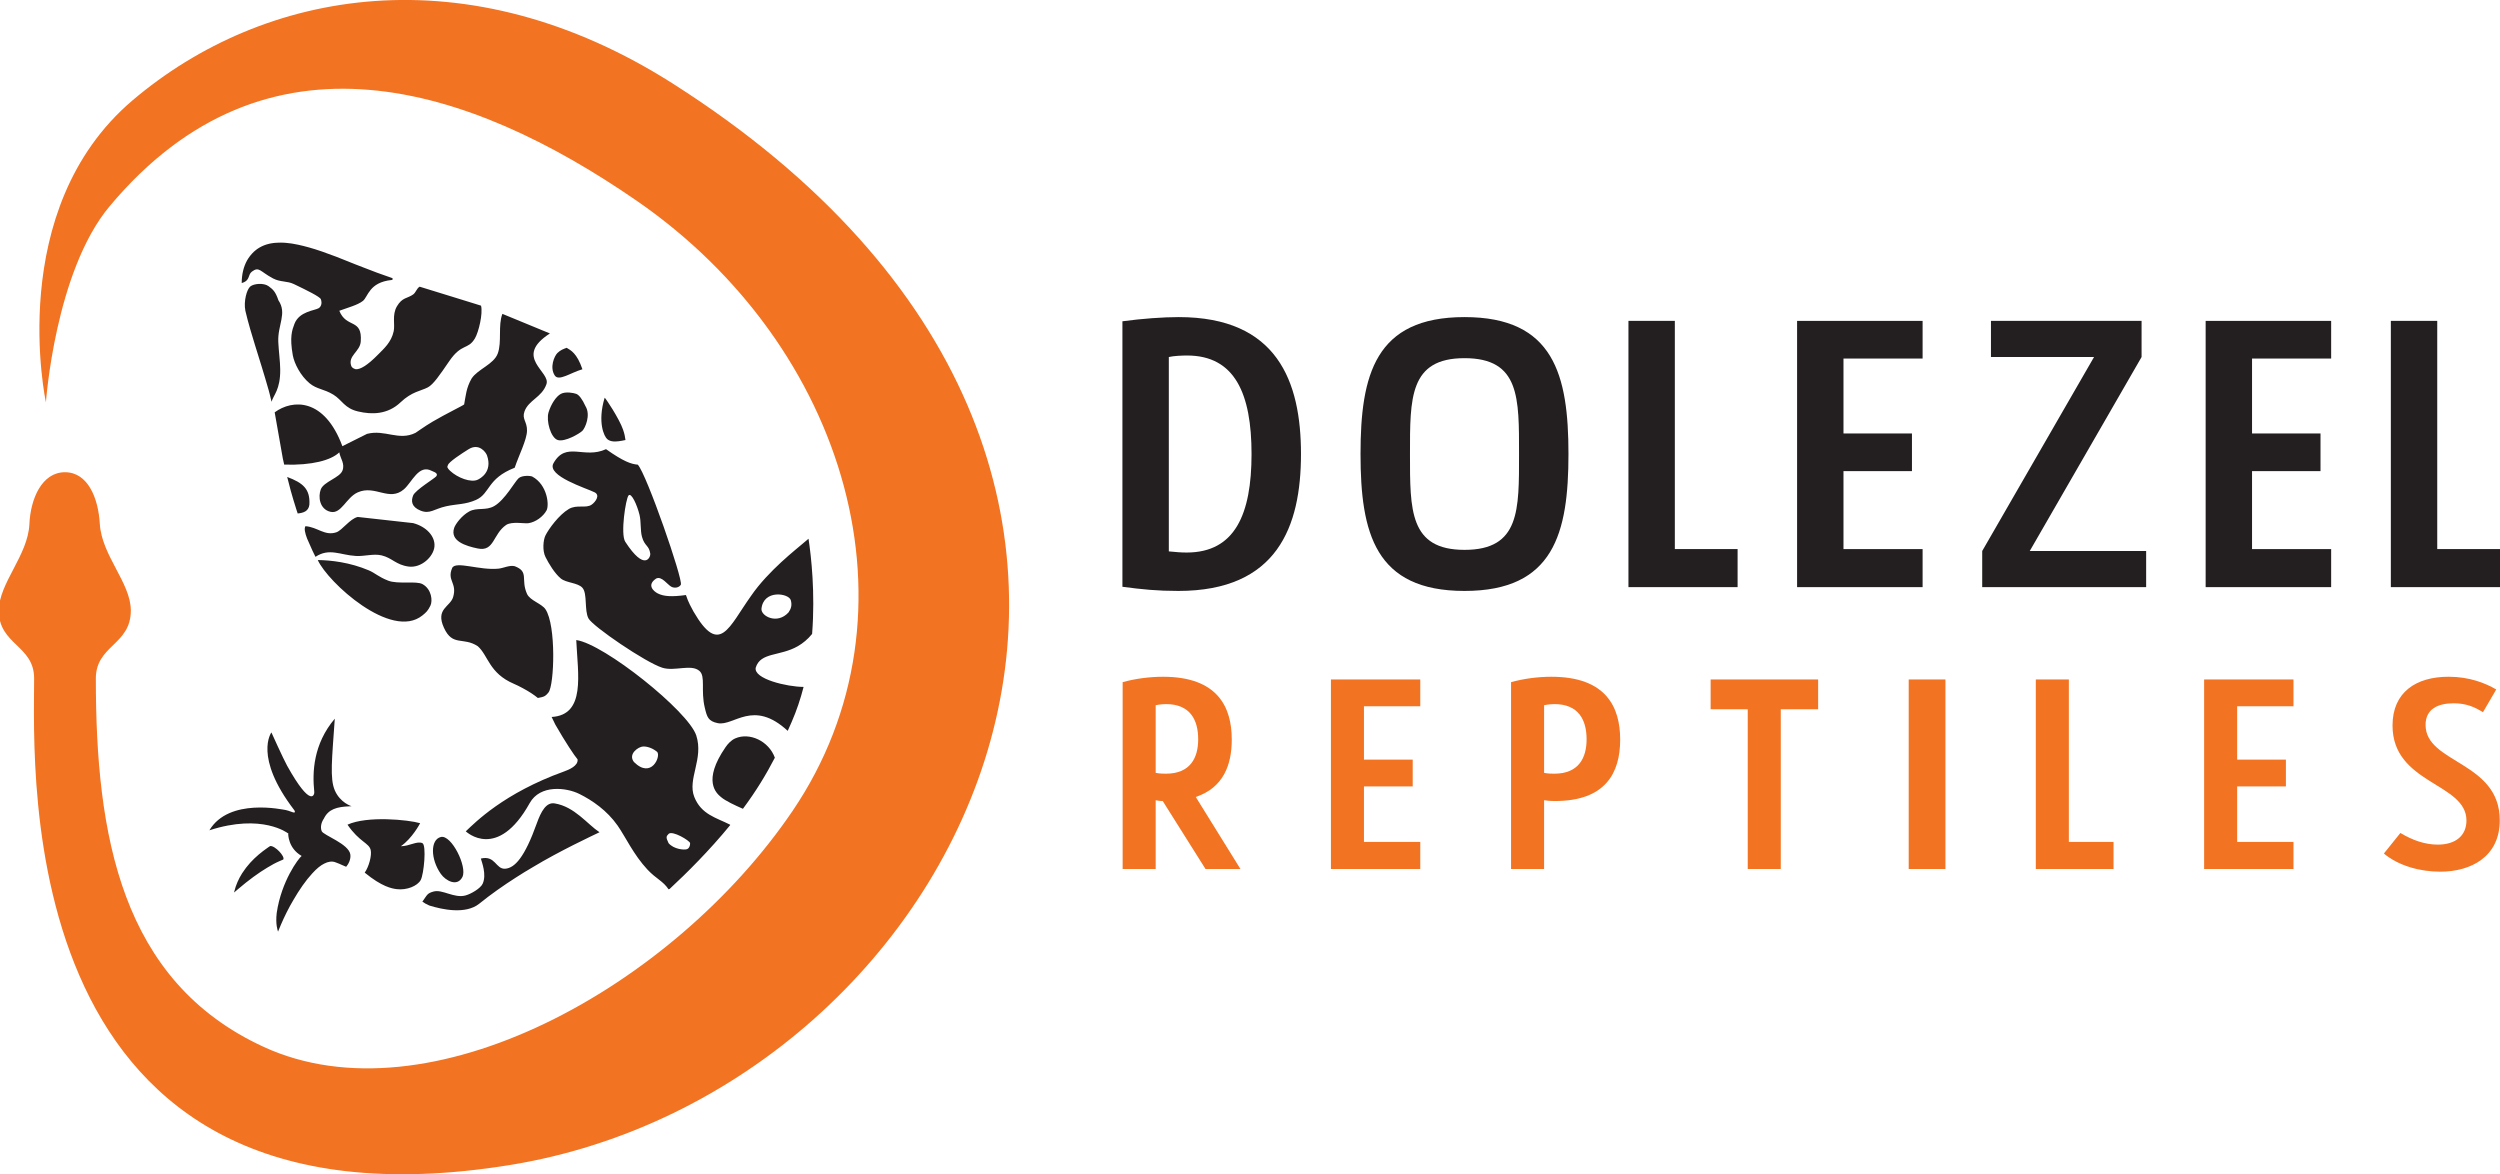 <?xml version="1.0" encoding="utf-8"?>
<!-- Generator: Adobe Illustrator 16.0.0, SVG Export Plug-In . SVG Version: 6.00 Build 0)  -->
<!DOCTYPE svg PUBLIC "-//W3C//DTD SVG 1.1//EN" "http://www.w3.org/Graphics/SVG/1.1/DTD/svg11.dtd">
<svg version="1.1" id="Layer_1" xmlns="http://www.w3.org/2000/svg" xmlns:xlink="http://www.w3.org/1999/xlink" x="0px" y="0px"
	 width="205.902px" height="96.715px" viewBox="144.098 18.143 205.902 96.715"
	 enable-background="new 144.098 18.143 205.902 96.715" xml:space="preserve">
<g>
	<path fill="#231F20" d="M241.146,66.813c8.145,0,10.102-5.294,10.102-11.277c0-5.983-1.957-11.277-10.071-11.277
		c-1.284,0-3.007,0.125-4.636,0.345v21.866C238.17,66.688,239.423,66.813,241.146,66.813z M240.363,47.548
		c0.376-0.094,1.096-0.125,1.504-0.125c3.947,0,5.309,3.164,5.309,8.113c0,4.95-1.362,8.114-5.34,8.114
		c-0.47,0-0.815-0.031-1.473-0.094V47.548z"/>
	<path fill="#231F20" d="M256.152,55.536c0,6.516,1.202,11.277,8.563,11.277s8.563-4.761,8.563-11.277
		c0-6.516-1.202-11.277-8.563-11.277S256.152,49.02,256.152,55.536z M260.225,55.536c0-4.604-0.051-7.894,4.491-7.894
		c4.574,0,4.491,3.29,4.491,7.894c0,4.605,0.083,7.894-4.491,7.894C260.174,63.43,260.225,60.141,260.225,55.536z"/>
	<path fill="#231F20" d="M287.208,66.5v-3.133h-5.169V44.572h-3.821V66.5H287.208z"/>
	<path fill="#231F20" d="M292.108,66.5h10.337v-3.133h-6.516v-6.422h5.639v-3.101h-5.639v-6.171h6.516v-3.101h-10.337V66.5z"/>
	<path fill="#231F20" d="M307.354,63.524V66.5h13.502v-2.976h-9.586l9.21-15.976v-2.976h-12.405v2.976h8.489L307.354,63.524z"/>
	<path fill="#231F20" d="M325.757,66.5h10.337v-3.133h-6.516v-6.422h5.639v-3.101h-5.639v-6.171h6.516v-3.101h-10.337V66.5z"/>
	<path fill="#231F20" d="M350,66.5v-3.133h-5.169V44.572h-3.821V66.5H350z"/>
	<path fill="#F27321" d="M239.883,73.881c-1.092,0-2.297,0.156-3.323,0.446v15.387h2.721V84.05c0.134,0.022,0.29,0.066,0.58,0.066
		l3.524,5.598h2.876l-3.68-5.932c2.252-0.759,2.966-2.609,2.966-4.728C245.548,76.379,244.388,73.881,239.883,73.881z
		 M239.281,76.223c0.334-0.067,0.669-0.09,0.847-0.09c1.985,0,2.654,1.294,2.654,2.899c0,1.494-0.624,2.832-2.654,2.832
		c-0.178,0-0.513,0-0.847-0.067V76.223z"/>
	<path fill="#F27321" d="M253.714,89.714h7.359v-2.23h-4.639v-4.571h4.015v-2.207h-4.015v-4.394h4.639v-2.208h-7.359V89.714z"/>
	<path fill="#F27321" d="M271.872,73.881c-1.093,0-2.297,0.156-3.322,0.446v15.387h2.72V84.05c0.179,0.022,0.424,0.066,0.893,0.066
		c4.17,0,5.374-2.319,5.374-5.062C277.536,76.379,276.376,73.881,271.872,73.881z M271.27,76.223c0.335-0.067,0.669-0.09,0.848-0.09
		c1.984,0,2.653,1.294,2.653,2.899c0,1.494-0.624,2.832-2.653,2.832c-0.179,0-0.513,0-0.848-0.067V76.223z"/>
	<path fill="#F27321" d="M290.764,89.714V76.557h3.078v-2.453h-8.854v2.453h3.055v13.157H290.764z"/>
	<path fill="#F27321" d="M304.326,89.714v-15.61H301.3v15.61H304.326z"/>
	<path fill="#F27321" d="M318.17,89.714v-2.23h-3.68v-13.38h-2.721v15.61H318.17z"/>
	<path fill="#F27321" d="M325.632,89.714h7.359v-2.23h-4.639v-4.571h4.014v-2.207h-4.014v-4.394h4.639v-2.208h-7.359V89.714z"/>
	<path fill="#F27321" d="M349.98,85.7c0-4.861-6.11-4.661-6.11-7.85c0-1.338,1.048-1.784,2.318-1.784
		c1.004,0,1.695,0.29,2.409,0.735l1.093-1.873c-0.914-0.535-2.23-1.048-3.925-1.048c-2.677,0-4.616,1.271-4.616,4.014
		c0,4.84,6.088,4.706,6.088,7.827c0,1.227-0.87,1.985-2.364,1.985c-1.048,0-2.073-0.356-3.077-0.959l-1.36,1.694
		c1.227,1.026,3.011,1.494,4.639,1.494C347.571,89.937,349.98,88.732,349.98,85.7z"/>
	<path fill-rule="evenodd" clip-rule="evenodd" fill="#F27321" d="M147.881,51.279c0,0,0.745-10.769,5.242-16.146
		c12.924-15.454,29.63-9.961,43.403-0.464c17.351,11.965,23.891,33.982,12.85,50.26c-9.858,14.535-30.004,25.669-43.558,19.438
		c-11.795-5.421-13.827-17.492-13.827-30.338c0-2.757,2.882-2.757,2.882-5.604c0-2.271-2.404-4.524-2.555-7.144
		c-0.12-2.087-0.97-4.245-2.87-4.245s-2.836,2.183-2.928,4.266c-0.114,2.582-2.52,4.875-2.52,7.134c0,2.82,2.909,2.852,2.909,5.583
		c0,7.646-1.996,46.749,39.193,40.074c37.784-6.124,63.242-57.315,13.44-89.046c-16.963-10.808-33.702-7.83-44.525,1.359
		C144.43,35.396,147.881,51.279,147.881,51.279z"/>
	<path fill-rule="evenodd" clip-rule="evenodd" fill="#231F20" d="M195.41,53.52c0.133,0.386,0.159,0.564,0.203,0.864
		c-0.875,0.193-1.237,0.142-1.497-0.071c-0.259-0.212-0.828-1.395-0.218-3.414C193.955,50.899,195.103,52.628,195.41,53.52z
		 M176.048,40.92L176.048,40.92c0.121,0.043,0.226,0.08,0.312,0.11c0.158,0.061,0.063,0.177-0.008,0.174
		c-1.859,0.192-1.934,1.373-2.36,1.719c-0.426,0.346-1.272,0.563-1.948,0.815c0.59,1.48,1.91,0.591,1.766,2.541
		c-0.066,0.833-1.076,1.16-0.784,1.998c0.032,0.091,0.131,0.22,0.373,0.277c0.361,0.025,0.943-0.29,1.869-1.241
		c0.42-0.432,1.06-0.967,1.257-1.894c0.118-0.554-0.149-1.341,0.264-2.046c0.443-0.755,0.864-0.637,1.339-0.979
		c0.228-0.165,0.288-0.502,0.534-0.639c1.513,0.465,5.229,1.613,5.056,1.565c0.167,0.648-0.197,2.174-0.505,2.694
		c-0.577,0.971-1.083,0.368-2.118,1.88c-0.787,1.149-1.303,1.912-1.761,2.154c-0.56,0.296-1.307,0.338-2.247,1.232
		c-1.055,1.004-2.352,1.021-3.484,0.754c-1.136-0.255-1.334-0.953-2.047-1.386c-0.804-0.488-1.355-0.437-1.962-0.938
		c-0.736-0.608-1.26-1.625-1.382-2.314c-0.264-1.491-0.063-2.05,0.135-2.573c0.396-1.046,1.695-1.101,2.003-1.299
		c0.174-0.111,0.304-0.373,0.174-0.736c-0.072-0.205-1.166-0.741-2.213-1.244c-0.587-0.283-1.104-0.143-1.726-0.47
		c-1.078-0.57-1.137-1.009-1.74-0.559c-0.361,0.271-0.11,0.73-0.839,0.942c0-0.726,0.159-1.356,0.443-1.868
		c0.148-0.259,0.334-0.5,0.568-0.72c0.043-0.041,0.088-0.076,0.134-0.113c0.04-0.032,0.079-0.065,0.121-0.095
		c0.008-0.006,0.016-0.011,0.024-0.016c0.229-0.158,0.484-0.282,0.762-0.368c0.019-0.005,0.037-0.011,0.055-0.016
		c0.069-0.02,0.14-0.037,0.212-0.053c0.037-0.007,0.074-0.015,0.111-0.021c0.064-0.012,0.13-0.021,0.196-0.029
		c0.032-0.004,0.064-0.008,0.097-0.011c0.099-0.009,0.199-0.015,0.301-0.016c0.139-0.008,0.291-0.004,0.447,0.003
		c0.062,0.003,0.124,0.008,0.187,0.014c0.135,0.012,0.274,0.026,0.419,0.048c0.045,0.006,0.093,0.015,0.139,0.023
		c0.554,0.092,1.168,0.249,1.81,0.448c0.186,0.059,0.374,0.12,0.563,0.185c0.003,0.001,0.008,0.002,0.011,0.004
		c0.381,0.131,0.768,0.273,1.157,0.422c0.19,0.074,0.381,0.148,0.57,0.226c0.688,0.281,1.354,0.541,1.951,0.767
		C174.881,40.505,175.473,40.728,176.048,40.92z M167.629,84.857c0.316,0.07,0.556,0.199,0.685,0.209
		c0.089,0.006,0.098-0.091,0.016-0.204c-3.37-4.403-1.879-6.396-1.879-6.396s0.976,2.169,1.291,2.736
		c2.015,3.624,2.293,2.357,2.236,2.118c-0.16-1.55-0.093-3.879,1.693-5.985c-0.231,3.346-0.418,4.936,0.004,5.909
		c0.444,1.023,1.378,1.3,1.378,1.3s-0.126,0.008-0.165,0.008c-1.055,0.041-1.739,0.235-2.113,1.007
		c-0.204,0.299-0.317,0.697-0.182,1.037c0.135,0.341,2.241,1.046,2.36,1.925c0.056,0.416-0.173,0.815-0.346,1.011
		c-0.106-0.046-0.211-0.091-0.314-0.135c-0.188-0.085-0.362-0.162-0.519-0.215c-0.013-0.005-0.026-0.011-0.04-0.016
		c-0.289-0.115-0.607-0.064-0.938,0.108c-0.294,0.146-0.611,0.397-0.979,0.804c-0.543,0.585-1.082,1.372-1.556,2.191
		c-0.387,0.654-0.729,1.341-1.017,2.011c-0.062,0.142-0.12,0.279-0.172,0.412c-0.024,0.06-0.052,0.121-0.075,0.181
		c-0.034-0.107-0.218-0.606-0.108-1.545c0.385-2.624,1.794-4.484,2.052-4.688c-1.104-0.635-1.114-1.762-1.105-1.896
		c-0.019,0.016-0.031,0.025-0.031,0.025s-2.113-1.651-6.461-0.242C162.961,83.814,167.419,84.834,167.629,84.857z M163.389,91.586
		c0.136-0.556,0.361-1.06,0.646-1.51c0.007-0.012,0.016-0.023,0.023-0.034c0.081-0.126,0.167-0.246,0.255-0.363
		c0.028-0.038,0.055-0.074,0.084-0.112c0.089-0.113,0.182-0.224,0.276-0.329c0.015-0.017,0.027-0.032,0.042-0.049
		c0.445-0.487,0.937-0.886,1.395-1.204c0.046-0.032,0.09-0.064,0.139-0.097c0.034-0.022,0.066-0.042,0.1-0.064
		c0.385-0.054,1.25,0.864,1.078,1.11c-0.097,0.039-0.197,0.082-0.303,0.13c-0.329,0.142-0.68,0.333-1.03,0.549
		c-0.681,0.41-1.487,0.984-2.423,1.786c-0.182,0.153-0.292,0.251-0.292,0.251S163.382,91.624,163.389,91.586z M189.024,68.324
		c0.894,1.336,0.725,6.239,0.253,6.843c-0.277,0.355-0.417,0.373-0.881,0.462c-0.305-0.252-0.71-0.524-1.256-0.815
		c-0.015-0.008-0.03-0.016-0.045-0.023c-0.206-0.108-0.428-0.229-0.679-0.332c-2.042-0.872-2.103-2.336-2.967-3.093
		c-1.208-0.794-2.072,0.052-2.788-1.521s0.523-1.716,0.76-2.534c0.343-1.188-0.533-1.336-0.079-2.393
		c0.297-0.595,2.26,0.221,3.819,0.059c0.406-0.042,0.913-0.308,1.329-0.201c1.209,0.459,0.475,1.08,1.014,2.281
		C187.75,67.607,188.708,67.852,189.024,68.324z M187.614,61.235c-0.323,0.047-1.354-0.167-1.83,0.143
		c-1.104,0.76-0.966,2.217-2.329,1.94c-0.996-0.203-2.313-0.612-1.953-1.693c0.11-0.332,0.635-1.029,1.246-1.361
		c0.636-0.346,1.353-0.042,2.05-0.439c0.888-0.505,1.706-2.028,2.015-2.296c0.303-0.262,1-0.202,1.125-0.134
		c1.242,0.673,1.411,2.35,1.172,2.788C188.833,60.689,188.216,61.148,187.614,61.235z M168.512,60.118
		c-0.183-0.576-0.334-1.077-0.473-1.58c-0.001-0.004-0.002-0.009-0.003-0.013c-0.098-0.354-0.19-0.711-0.285-1.1
		c1.291,0.487,1.899,0.98,1.829,2.278c-0.063,0.556-0.507,0.685-0.963,0.73C168.581,60.329,168.546,60.224,168.512,60.118z
		 M169.927,63.69c-0.033-0.068-0.066-0.137-0.1-0.207c-0.152-0.325-0.297-0.653-0.436-0.983c-0.171-0.446-0.258-0.827-0.137-1.02
		c0.999,0.071,1.58,0.819,2.535,0.507c0.493-0.162,1.121-1.117,1.774-1.268l4.562,0.507c1.094,0.293,1.825,1.089,1.755,1.925
		c-0.07,0.835-1.083,1.793-2.128,1.654c-1.045-0.139-1.346-0.709-2.222-0.92c-0.67-0.161-1.392,0.089-2.129,0.047
		c-1.263-0.071-2.191-0.687-3.32,0.073C170.029,63.901,169.978,63.796,169.927,63.69z M170.269,64.269
		c1.093,0.011,2.658,0.195,4.197,0.846c0.54,0.229,0.792,0.534,1.602,0.851s2.312-0.003,2.833,0.289
		c0.752,0.42,0.84,1.375,0.646,1.77c-0.212,0.429-0.337,0.542-0.66,0.807C176.325,70.897,171.095,66.097,170.269,64.269z
		 M180.407,90.12c-0.861-1.222-0.873-2.828,0-3.041c0.872-0.213,2.196,2.464,1.774,3.295S180.807,90.688,180.407,90.12z
		 M185.713,89.691c0.792-0.063,1.6-0.949,2.593-3.729c0.358-1,0.78-1.763,1.473-1.65c1.648,0.27,2.672,1.698,3.695,2.376
		c-0.638,0.309-3.258,1.528-5.484,2.869c-0.522,0.313-0.931,0.549-1.382,0.847c-1.05,0.672-2.091,1.4-3.048,2.176
		c-1.119,0.888-3.035,0.476-4.105,0.141c-0.223-0.096-0.417-0.203-0.569-0.319c0.408-0.563,0.38-0.681,0.918-0.831
		c0.729-0.204,1.693,0.574,2.629,0.324c0.435-0.115,1.25-0.577,1.425-0.98c0.327-0.756-0.076-1.759-0.157-2.061
		C184.91,88.562,184.921,89.755,185.713,89.691z M167.177,48.568c0.018,1.688-0.563,2.111-0.712,2.666
		c-0.042-0.199-0.102-0.439-0.174-0.709c-0.021-0.082-0.042-0.162-0.063-0.237c-0.382-1.351-0.78-2.597-1.133-3.741
		c-0.136-0.443-0.266-0.873-0.383-1.274c-0.156-0.539-0.293-1.051-0.406-1.538c-0.154-0.772,0.117-1.762,0.41-2
		c0.293-0.238,1.101-0.309,1.497-0.024c0.396,0.285,0.582,0.48,0.815,1.164c0.74,1.098-0.08,2.014-0.009,3.453
		C167.057,47.091,167.17,47.904,167.177,48.568z M189.095,49.806c-0.375,1.065-1.459,1.285-1.798,2.218
		c-0.233,0.642,0.225,0.839,0.206,1.6c-0.019,0.76-0.676,2.027-1.014,3.042c-2.298,0.899-2.005,2.125-3.188,2.651
		c-0.876,0.389-1.557,0.325-2.45,0.521c-1.02,0.224-1.338,0.671-2.113,0.362c-0.775-0.31-0.789-0.812-0.612-1.252
		s1.767-1.401,1.897-1.569c0.131-0.168,0.061-0.295-0.376-0.458c-1.063-0.558-1.611,0.94-2.281,1.521
		c-1.207,1.046-2.371-0.386-3.802,0.253c-0.961,0.429-1.35,1.809-2.247,1.602c-0.896-0.207-1.036-1.234-0.795-1.855
		c0.242-0.621,1.535-0.945,1.774-1.521s-0.169-1.014-0.253-1.521c-0.669,0.65-2.25,1.083-4.539,1.01
		c-0.039-0.17-0.077-0.339-0.113-0.506c-0.224-1.266-0.447-2.533-0.67-3.799c1.477-1.087,4.099-1.193,5.576,2.788
		c0.676-0.338,1.352-0.676,2.027-1.014c1.481-0.386,2.608,0.6,3.993-0.083c0.091-0.045,0.706-0.51,1.417-0.928
		c1.057-0.623,2.531-1.336,2.592-1.415c0.136-0.708,0.164-1.353,0.616-2.136c0.502-0.771,1.824-1.162,2.153-2.06
		c0.349-0.952,0.01-2.309,0.381-3.263l3.914,1.613C186.318,47.583,189.517,48.759,189.095,49.806z M184.208,55.651
		c-0.092-0.262-0.658-1.046-1.521-0.507c-0.551,0.345-1.642,1.049-1.698,1.31c-0.093,0.149-0.041,0.25,0.178,0.464
		c0.607,0.575,1.732,1.008,2.293,0.726C183.621,57.564,184.687,57.025,184.208,55.651z M189.785,49.062
		c-0.434-0.671-0.028-1.602,0.225-1.848c0.254-0.246,0.522-0.345,0.77-0.427c0.006,0.006,0.012,0.013,0.019,0.019
		c0.287,0.181,0.812,0.404,1.268,1.749C191.069,48.848,190.114,49.573,189.785,49.062z M192.065,53.624
		c-0.224,0.224-1.441,0.942-2.028,0.76s-0.97-1.596-0.76-2.281c0.209-0.685,0.623-1.311,1.014-1.521
		c0.392-0.209,1.045-0.079,1.267,0c0.222,0.079,0.499,0.434,0.761,1.014C192.772,52.337,192.289,53.4,192.065,53.624z
		 M203.859,79.675c0.187-0.27,0.45-0.563,0.791-0.716c1.195-0.524,2.772,0.225,3.265,1.589c-0.708,1.369-1.527,2.726-2.629,4.208
		c-0.654-0.286-1.425-0.64-1.815-0.972C203.103,83.472,201.929,82.47,203.859,79.675z M191.812,83.531
		c-1.077-0.533-3.229-0.789-4.089,0.758c-2.655,4.774-5.217,2.363-5.263,2.324c0.763-0.722,3.124-3.142,8.089-4.929
		c0.41-0.147,1.19-0.47,1.118-1.002c-0.231-0.258-1.02-1.44-1.833-2.863c-0.104-0.212-0.206-0.422-0.303-0.625
		c2.813-0.171,2.164-3.472,2.027-6.336c2.288,0.312,9.234,5.862,9.885,7.857c0.626,1.921-0.741,3.595-0.165,5.057
		c0.576,1.461,1.816,1.715,2.953,2.293c0,0.014,0,0.027,0,0.042c-1.71,2.091-3.567,3.938-4.979,5.247
		c-0.03,0.011-0.06,0.022-0.09,0.033c-0.458-0.689-1.021-0.857-1.743-1.63c-1.135-1.212-1.823-2.721-2.454-3.62
		C194.091,84.893,192.877,84.058,191.812,83.531z M199.162,87.586c0.44,0.513,1.289,0.571,1.505,0.499
		c0.183-0.056,0.285-0.3,0.269-0.499c-0.016-0.199-1.471-1.076-1.774-0.76C198.964,87.032,198.929,87.101,199.162,87.586z
		 M196.312,80.904c1.429,1.419,2.227-0.46,1.916-0.829c-0.334-0.282-0.777-0.463-1.161-0.45
		C196.683,79.637,195.792,80.241,196.312,80.904z M172.717,86.064c1.617-0.742,5.002-0.41,5.984-0.122
		c-0.008,0.021-0.651,1.249-1.589,1.897c0.705,0,1.337-0.455,1.774-0.254c0.348,0.16,0.127,2.558-0.14,3.042
		c-0.267,0.485-1.146,0.854-1.985,0.745c-0.384-0.05-1.201-0.186-2.625-1.358c0.34-0.471,0.598-1.42,0.492-1.866
		C174.488,87.56,173.695,87.494,172.717,86.064z M210.984,70.354c-0.347,0.435-0.771,0.778-1.178,1.011
		c-1.492,0.853-3.067,0.475-3.465,1.765c-0.199,0.932,2.594,1.585,3.941,1.588c-0.251,0.981-0.575,1.955-0.985,2.893
		c-0.107,0.245-0.215,0.486-0.322,0.726c-2.849-2.635-4.434-0.366-5.758-0.634c-0.8-0.162-0.889-0.515-1.071-1.268
		c-0.35-1.445,0.088-2.587-0.45-3.042c-0.684-0.577-2.04,0.062-3.042-0.253c-1.383-0.434-5.717-3.395-6.083-4.056
		c-0.365-0.66-0.076-2.057-0.507-2.534c-0.378-0.418-1.331-0.396-1.774-0.76c-0.51-0.42-1-1.239-1.267-1.774s-0.182-1.411,0-1.774
		c0.268-0.536,1.102-1.693,1.925-2.178c0.66-0.39,1.401-0.026,1.877-0.356c0.315-0.218,0.722-0.772,0.253-1.014
		c-0.65-0.334-3.988-1.345-3.395-2.399c1.042-1.849,2.509-0.313,4.329-1.159c1.448,1.026,2.085,1.235,2.614,1.276
		c0.73,0.777,3.738,9.46,3.548,9.885c-0.106,0.205-0.469,0.341-0.79,0.166c-0.321-0.175-0.794-0.897-1.238-0.673
		c-0.802,0.526-0.23,1.048,0.126,1.228c0.486,0.246,1.128,0.296,2.32,0.132c0.209,0.636,0.456,1.045,0.624,1.361
		c2.155,3.72,2.906,1.271,4.74-1.291c1.418-2.071,3.78-3.883,4.249-4.298c0.048-0.041,0.203-0.178,0.484-0.408
		C210.909,63.961,211.248,66.968,210.984,70.354z M197.659,63.762c-0.102-0.725-0.464-0.608-0.686-1.402
		c-0.146-0.522-0.066-1.249-0.203-1.812c-0.195-0.803-0.672-1.863-0.903-1.601c-0.231,0.262-0.682,3.186-0.271,3.819
		C197.209,65.248,197.672,64.026,197.659,63.762z M209.229,67.575c-0.16-0.576-2.262-0.907-2.417,0.723
		c-0.029,0.597,1.308,1.304,2.234,0.279C209.25,68.278,209.346,67.996,209.229,67.575z"/>
</g>
</svg>
